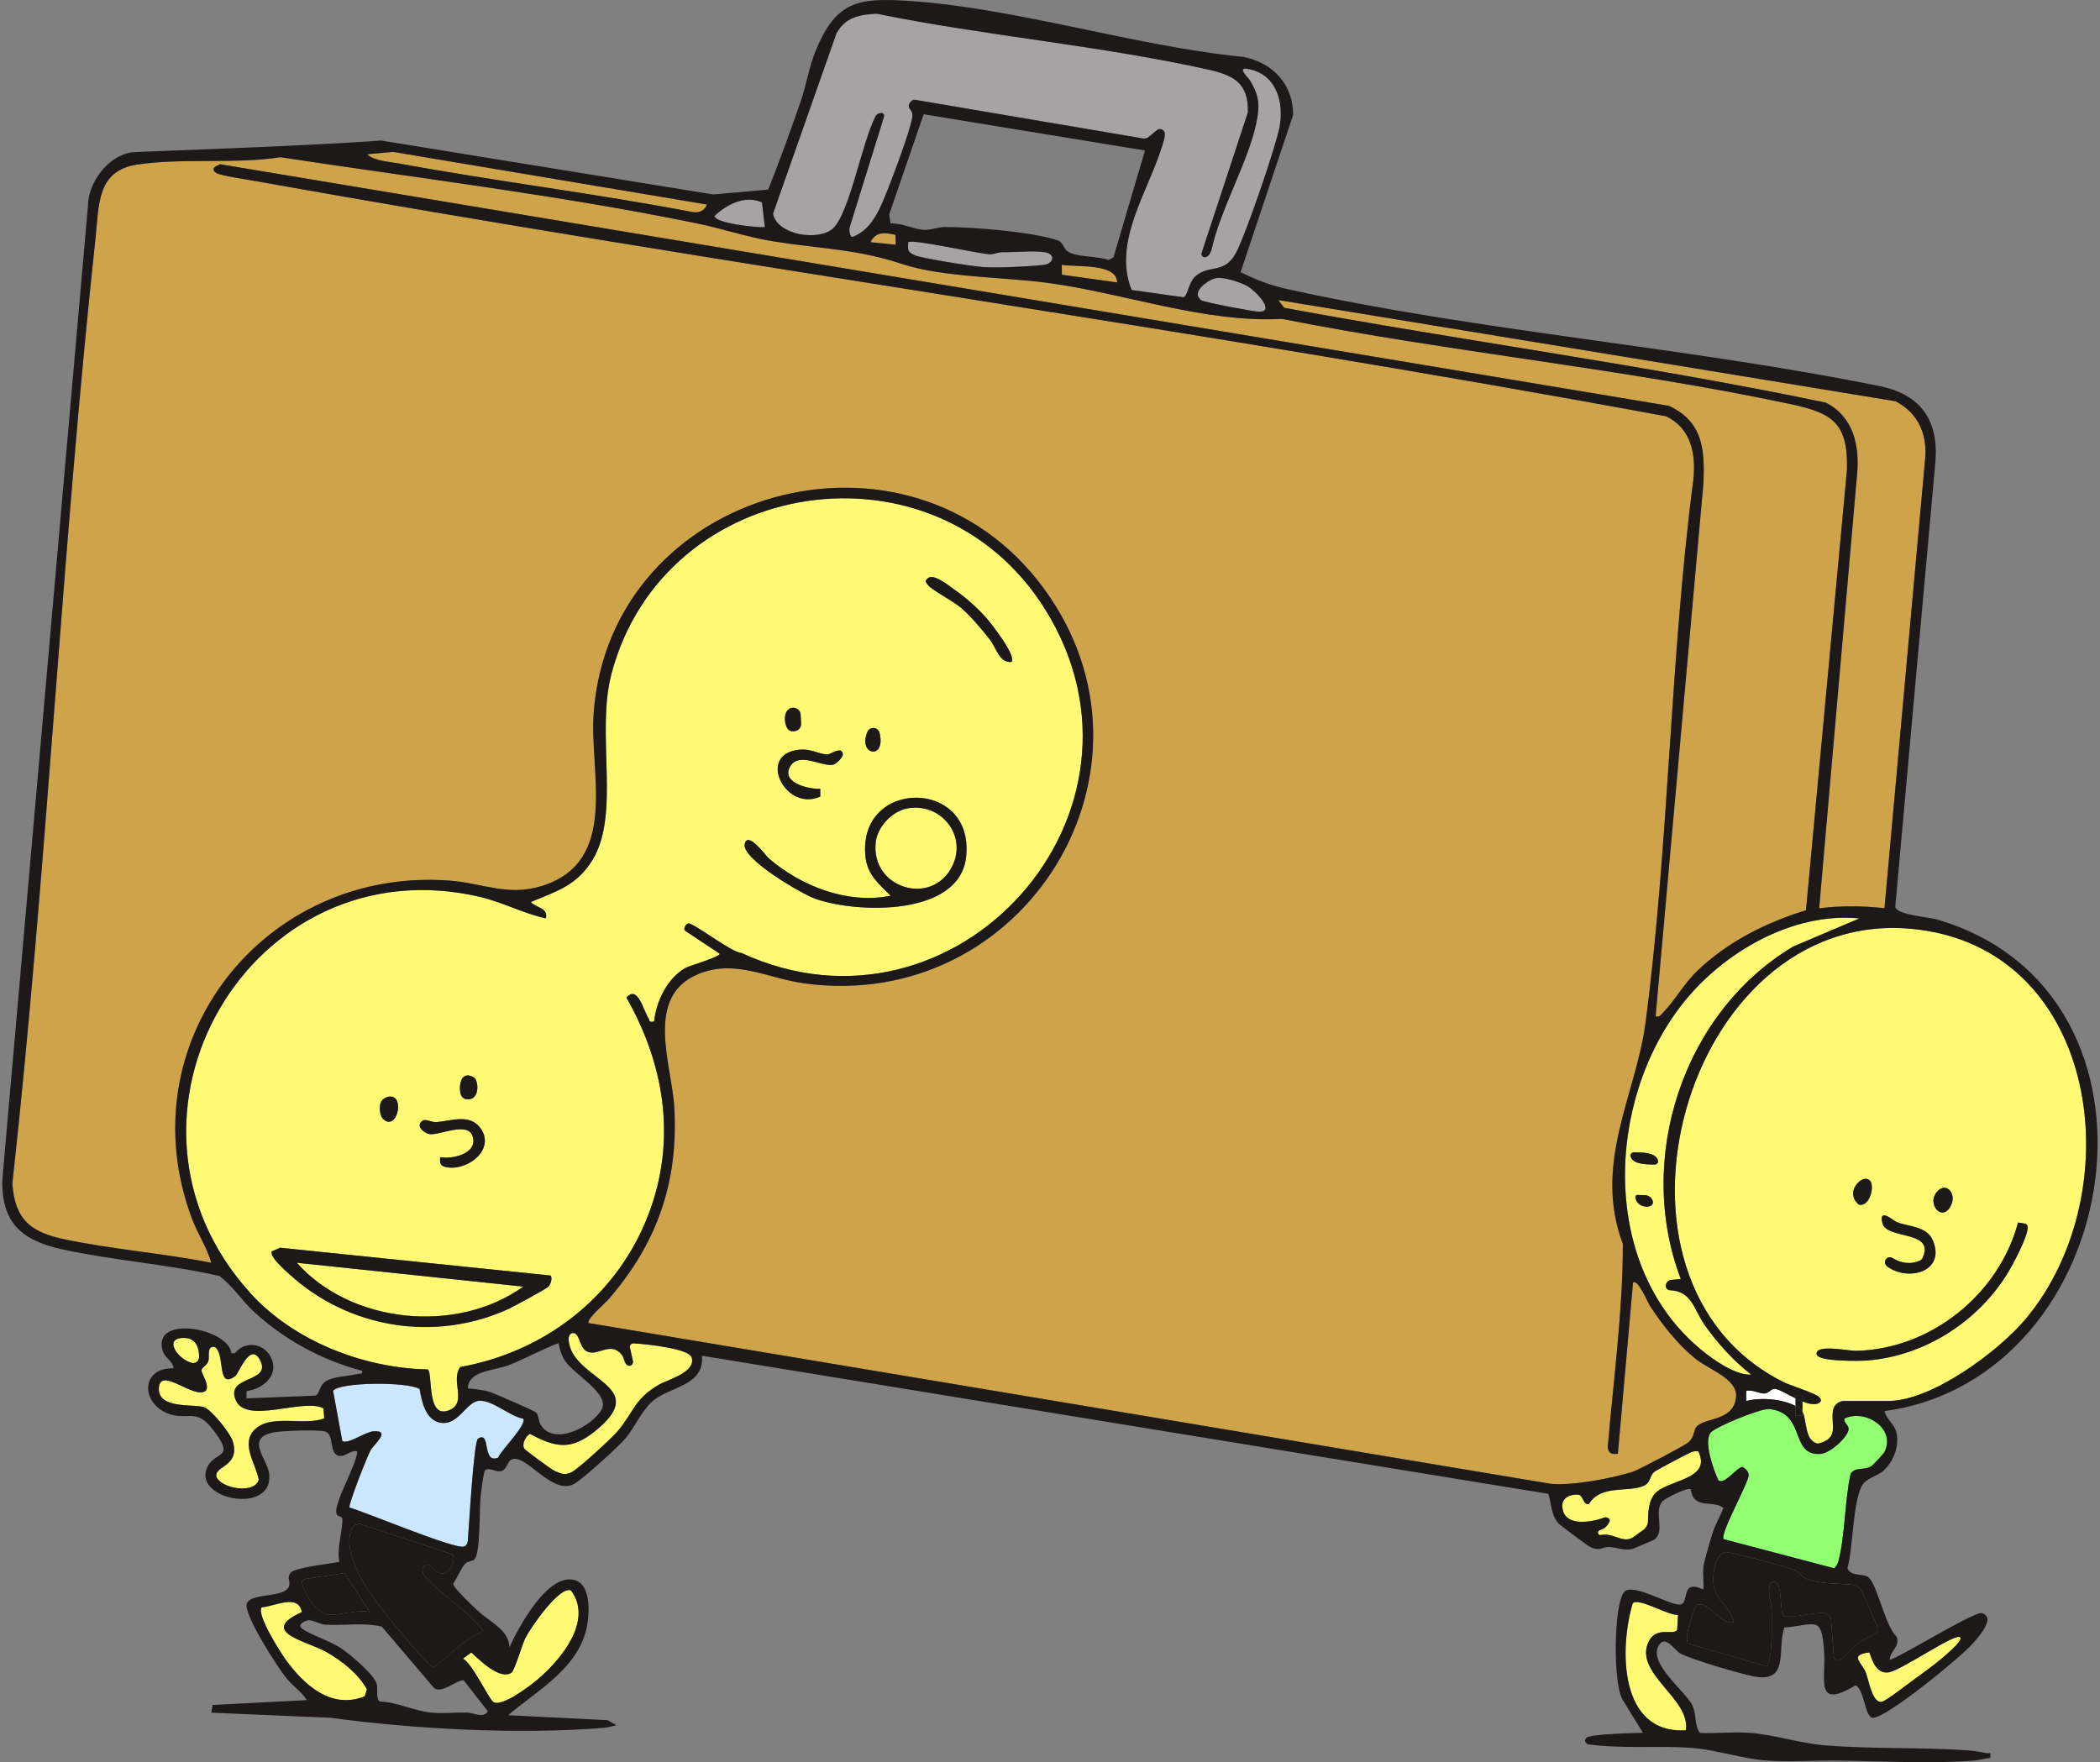 <svg width="448" height="376" viewBox="0 0 448 376" fill="none" xmlns="http://www.w3.org/2000/svg">
<rect x="0" y="0" width="448" height="376" fill="#808080" stroke="none"/>
<g clip-path="url(#clip0_1766_5738)">
<path d="M163.162 48.462L162.555 43.174C159.012 41.554 155.078 43.603 152.436 46.049C152.436 47.631 161.536 48.596 163.162 48.457V48.462Z" fill="#A5A3A3"/>
<path d="M69.583 352.471C65.525 350.171 54.939 348.24 64.387 343.971C63.673 339.943 58.584 342.775 55.846 342.952C54.601 344.421 59.835 352.589 60.951 354.123C64.865 359.519 70.636 364.812 77.813 361.948L78.275 360.457C76.417 357.089 72.906 354.354 69.583 352.471Z" fill="#FFFA74"/>
<path d="M96.054 300.797C99.64 299.118 96.054 294.543 98.201 291.679C115.755 288.51 130.663 277.327 137.652 260.835C144.502 244.66 142.194 227.851 133.642 212.867C136.036 210.072 137.244 215.548 138.345 217.254C138.683 217.779 138.286 218.208 139.542 217.946C140.009 213.628 142.317 208.828 146.145 206.57C147.052 206.034 153.934 204.098 153.505 203.47L146.247 198.649C145.581 198.155 146.397 197.136 146.805 197.029C147.83 196.766 155.995 203.229 158.196 203.336C203.864 224.456 249.934 173.323 222.98 130.031C199.655 92.58 141.748 101.247 130.464 143.702C127.066 156.499 132.472 173.747 126.352 183.573C122.981 188.989 118.805 190.132 113.254 192.465C114.381 193.79 116.958 193.602 116.464 195.946C111.745 194.948 107.311 192.529 102.507 191.392C53.57 179.824 19.455 238.358 53.382 275.868C62.658 286.123 77.539 291.926 91.271 292.183C92.43 292.993 90.847 303.226 96.059 300.786L96.054 300.797ZM198.055 123.279C199.397 122.442 202.447 125.001 203.595 125.794C205.979 127.446 208.502 129.677 210.418 131.85C211.492 133.067 216.951 140.023 215.77 141.246C213.167 141.482 212.555 138.243 211.165 136.467C209.366 134.177 207.246 131.608 205.045 129.71C203.408 128.299 198.866 125.918 198.039 124.91C197.433 124.169 197.164 124.009 198.055 123.279ZM185.037 156.166C185.268 155.614 185.843 155.276 186.439 155.335C187.024 155.394 187.507 155.823 187.641 156.392C189.053 162.243 182.928 161.197 185.037 156.166ZM167.72 151.978C167.848 151.715 168.063 151.484 168.326 151.297C169.335 150.589 170.726 151.286 170.801 152.514L170.908 154.354C170.951 155.056 170.527 155.727 169.851 155.936C169.239 156.129 168.562 156.075 168.128 155.609C167.414 154.836 167.231 152.949 167.72 151.978ZM169.448 160.135C172.701 159.395 174.258 160.859 176.411 160.967C177.259 161.009 179.449 159.138 179.803 160.832C179.948 161.524 178.424 162.967 177.807 163.149C175.536 163.809 170.092 160.007 168.38 163.922C166.957 167.177 172.739 168.4 174.988 168.314V169.955C167.848 173.205 161.815 161.862 169.448 160.13V160.135ZM158.867 180.145C159.415 177.094 163.371 182.58 163.957 183.095C170.796 189.059 180.882 192.996 190.003 191.124C187.475 188.587 185.054 186.678 184.635 182.822C182.826 166.078 207.928 165.922 206.108 182.822C204.733 195.549 182.955 194.921 174.022 191.811C171.08 190.786 158.293 183.331 158.867 180.145ZM98.55 230.211C98.883 229.589 99.635 229.31 100.3 229.546L100.698 229.686C101.1 229.825 101.433 230.131 101.578 230.533C102.26 232.469 101.642 234.85 99.49 234.55C98.931 234.475 98.47 234.073 98.303 233.531C97.992 232.523 98.067 231.123 98.55 230.211ZM90.154 239.114C90.831 238.685 92.103 239.49 93.085 239.425C96.124 239.216 100.193 237.516 102.512 240.729C105.76 245.234 99.796 249.9 95.26 249.052C93.934 248.806 93.762 248.205 93.918 246.907C96.655 247.4 102.018 246.076 100.821 242.434C99.747 239.179 93.569 242.364 91.631 241.978C90.203 241.694 88.63 240.08 90.154 239.109V239.114ZM81.291 235.108C81.646 234.389 82.628 233.912 83.482 233.982C84.051 234.03 84.512 234.432 84.722 234.963C85.565 237.114 83.782 240.884 81.705 238.723C80.986 237.972 80.808 236.068 81.297 235.108H81.291ZM61.697 271.851C60.758 270.988 57.586 268.269 57.95 267.03L59.754 266.231L117.484 272.162C117.86 272.709 117.516 273.959 117.001 274.533C116.587 274.994 109.523 278.818 108.39 279.333C92.704 286.461 74.324 283.425 61.697 271.851Z" fill="#FFFA74"/>
<path d="M98.754 353.903C100.741 354.853 104.289 362.592 105.287 363.182C107.107 364.254 112.996 359.76 114.564 358.446C119.567 354.257 126.621 345.869 121.827 339.38C119.449 338.146 113.061 347.5 112.067 349.516C111.386 350.905 109.781 356.446 109.115 356.891C106.635 358.548 102.362 354.252 100.547 352.595L98.749 353.898L98.754 353.903Z" fill="#FFFA74"/>
<path d="M76.943 325.216C75.392 325.012 74.839 326.342 74.629 327.661C73.615 334.033 80.905 342.7 84.802 347.462C85.881 348.782 91.663 355.807 92.575 355.802C96.076 353.061 98.931 349.935 103.043 348.004C101.648 345.14 90.815 337.749 90.24 335.583C90.154 335.266 90.069 334.939 90.16 334.612C91.523 332.713 92.157 334.907 93.542 335.556C95.888 336.65 97.359 332.649 96.553 331.7L76.949 325.221L76.943 325.216Z" fill="#1D1919"/>
<path d="M63.319 269.438C74.876 282.481 97.487 284.702 111.622 274.528L63.319 269.438Z" fill="#FFFA74"/>
<path d="M226.507 56.513L226.545 58.62L238.317 60.261C238.301 56.121 229.706 57.027 226.507 56.513Z" fill="#CFA34A"/>
<path d="M213.87 53.804C212.941 53.782 212.018 54.281 211.213 54.249C208.727 54.158 194.523 50.902 193.761 51.68C193.648 53.289 193.584 53.745 195.049 54.415C196.595 55.123 207.444 56.807 209.667 56.968C212.678 57.188 219.475 56.872 222.508 56.528C224.966 56.249 225.106 54.201 223.018 53.825C220.677 53.402 216.533 53.868 213.87 53.798V53.804Z" fill="#A5A3A3"/>
<path d="M259.645 59.312C258.142 59.457 255.157 61.505 255.549 63.114C255.699 63.49 255.941 63.817 256.263 64.064C256.8 64.471 267.069 66.413 268.373 66.493C272.362 66.729 267.863 62.079 266.199 61.108C264.696 60.24 261.33 59.151 259.645 59.312Z" fill="#A5A3A3"/>
<path d="M185.714 51.68L191.082 52.222L191.039 50.119C188.892 49.637 186.857 49.315 185.708 51.68H185.714Z" fill="#CFA34A"/>
<path d="M111.606 302.711C108.723 302.191 105.03 298.705 102.228 298.882C99.452 299.054 97.761 304.299 93.896 303.559C90.788 302.964 89.966 299.091 89.505 296.367C86.81 294.769 72.337 294.887 71.044 296.774L73.014 307.474C74.179 308.273 77.974 305.474 79.735 305.388C83.503 305.205 79.681 308.241 79.005 309.523C78.269 310.923 74.35 320.796 74.533 321.66C78.033 322.657 96.875 330.584 98.931 329.994C99.517 329.828 99.769 329.27 99.801 328.691C100.027 326.079 101.036 307.565 101.959 306.975C104.81 305.146 102.705 312.419 106.238 311.03C106.833 309.453 112.47 303.966 111.59 302.711H111.606Z" fill="#CBE7FF"/>
<path d="M147.9 45.271C149.189 45.453 150.364 44.874 150.815 43.646L83.895 32.415L78.344 32.919C79.708 34.33 83.165 34.528 85.21 34.904C106.028 38.722 127.104 41.291 147.9 45.276V45.271Z" fill="#CFA34A"/>
<path d="M203.187 184.726C206.349 178.172 200.67 171.221 193.616 172.487C190.341 173.077 187.217 176.37 186.825 179.652C185.639 189.596 198.914 193.586 203.187 184.726Z" fill="#FFFA74"/>
<path d="M69.61 344.416C71.58 345.006 76.401 343.241 78.881 343.976L73.508 335.647L65.069 336.923C64.661 336.988 64.387 337.374 64.457 337.776C64.897 340.275 67.538 343.794 69.61 344.416Z" fill="#1D1919"/>
<path d="M348.333 342.056C345.402 351.758 345.418 370.063 359.644 369.189C360.76 362.458 348.408 357.014 351.72 350.272C353.395 346.861 356.901 349.082 357.797 347.768L357.974 344.566C355.8 344.716 349.858 340.924 348.333 342.051V342.056Z" fill="#FFFA74"/>
<path d="M356.568 273.085L358.575 272.913C348.843 247.315 358.983 216.036 382.561 201.963L396.679 195.967C382.394 194.557 367.503 203.261 358.892 214.25C342.557 235.092 341.381 270.167 362.859 287.947C365.549 290.172 370.225 293.498 373.601 293.304C369.72 290.274 366.579 286.793 363.724 282.793C361.335 279.446 361.013 275.499 356.246 275.295C355.768 275.273 355.381 274.892 355.371 274.415C355.36 273.723 355.886 273.144 356.573 273.085H356.568ZM348.886 255.44C348.87 255.177 349.101 254.957 349.364 254.968L350.904 255.016C351.597 255.038 352.246 255.435 352.515 256.073C353.374 258.095 349.036 257.977 348.886 255.445V255.44ZM352.987 248.489C351.098 248.452 348.301 248.43 347.861 246.741C347.742 246.285 348.113 245.851 348.58 245.856C350.469 245.893 353.266 245.915 353.707 247.604C353.825 248.06 353.454 248.495 352.987 248.489Z" fill="#FFFA74"/>
<path d="M50.295 298.791C47.939 293.455 57.891 295.101 55.529 290.344C53.393 286.037 50.945 293.052 50.199 293.599C46.301 296.469 47.971 289.781 46.13 287.668C45.716 287.19 44.954 287.287 44.702 287.861C44.347 288.671 44.68 289.679 44.412 290.499C44.154 291.288 43.102 291.728 42.984 292.296C42.834 293.036 44.766 295.364 43.918 296.715C41.561 298.812 34.218 291.438 33.874 296.109C33.536 300.711 41.245 299.536 43.467 300.239C45.131 300.765 49.141 305.876 49.63 307.485C51.331 313.057 45.523 312.698 46.173 315.186C47.44 317.734 54.402 318.785 55.181 315.717C54.595 312.365 51.326 308.193 54.209 305.136C57.602 301.542 64.945 304.347 69.149 302.631L68.971 300.496C64.72 298.239 52.577 303.993 50.279 298.786L50.295 298.791Z" fill="#FFFA74"/>
<path d="M40.874 290.805C41.679 291.03 42.463 290.414 42.469 289.582C42.485 287.566 41.819 285.581 39.441 285.485C34.679 285.302 37.777 289.936 40.869 290.805H40.874Z" fill="#FFFA74"/>
<path d="M135.156 286.638C134.662 286.611 134.281 287.062 134.388 287.539L135.027 290.419C135.178 291.1 134.431 291.69 133.846 291.315C133.148 290.864 133.186 289.711 132.585 288.998C130.185 286.144 127.517 289.496 125.193 288.365C123.555 287.571 123.663 284.117 122.106 284.455C120.581 284.788 121.623 287.796 122.144 288.697C125.794 295.064 137.819 296.624 126.943 305.377C121.832 309.491 118.611 308.922 113.028 305.946C112.121 306.525 111.235 308.118 111.874 309.115C112.126 309.512 117.688 313.604 118.391 313.894C119.733 314.446 120.34 314.795 121.805 314.205C123.153 313.658 130.529 306.841 131.769 305.377C135.226 301.285 135.349 298.437 140.61 295.439C142.564 294.323 148.561 292.784 147.546 289.636C146.961 287.818 138.56 286.847 135.156 286.643V286.638Z" fill="#FFFA74"/>
<path d="M177.683 48.757C181.221 45.566 183.916 30.206 186.788 24.81C186.949 24.51 187.217 24.29 187.544 24.193L187.834 24.113C188.307 23.979 188.742 24.419 188.597 24.891L181.307 48.371C181.103 49.031 181.183 49.744 181.537 50.339C181.634 50.5 181.833 50.57 182.004 50.505C186.122 48.88 187.813 44.359 189.337 40.557C190.54 37.553 194.325 27.513 194.641 24.875C194.743 24 194.341 23.561 194.04 23.137C193.804 22.804 193.815 22.359 194.051 22.027L194.325 21.651C194.529 21.367 194.877 21.227 195.226 21.287L243.852 29.535C244.292 29.61 244.743 29.487 245.086 29.203L246.793 27.781C247.448 27.234 248.463 27.669 248.506 28.521C248.554 29.465 248.114 30.554 247.84 31.423C244.85 41.05 237.345 51.691 241.414 61.865L252.484 63.425C253.391 63.098 253.584 60.213 255.012 58.963C258.088 56.276 261.261 58.657 263.773 53.772C265.824 49.781 272.174 31.412 272.98 27.036C273.978 21.587 272.174 15.596 265.979 14.668C263.88 14.352 266.409 16.69 266.693 17.178C268.32 19.956 268.792 21.705 268.261 25.009C266.897 33.499 260.332 44.515 258.464 53.294C258.19 54.12 257.841 54.667 257.229 54.866C256.687 55.043 256.177 54.501 256.354 53.959L266.21 24C266.409 17.672 263.113 16.041 257.75 14.845C234.752 9.713 210.155 7.637 186.975 2.912C183.245 3.143 180.351 3.674 178.445 7.138L164.917 45.603C165.873 50.21 174.661 51.487 177.688 48.752L177.683 48.757Z" fill="#A5A3A3"/>
<path d="M407.619 198.166C359.273 193.827 337.151 273.321 380.553 294.929C381.874 295.589 387.789 297.445 388.09 298.126C388.176 298.324 389.035 298.85 387.822 299.467C386.898 299.762 385.728 299.499 384.525 299.027V301.194C385.524 303.082 384.896 307.41 387.811 308.032C392.54 306.9 390.49 303.967 391.048 300.893C391.257 299.746 392.266 298.92 393.431 298.92H402.853C412.091 298.92 426.317 288.36 432.093 281.473C454.924 254.249 448.01 201.781 407.619 198.155V198.166ZM413.465 254.024C415.296 252.281 417.363 254.684 416.268 257.081C414.416 261.136 410.674 256.684 413.465 254.024ZM404.581 260.734C407.083 261.779 411.06 261.527 412.376 264.74C415.108 271.412 406.948 273.525 402.547 270.178C402.38 270.055 402.262 269.878 402.198 269.679L402.176 269.62C402.079 269.331 402.117 269.014 402.278 268.752C402.573 268.274 403.196 268.108 403.679 268.398C405.504 269.508 407.625 269.905 409.659 268.923C409.863 268.827 410.024 268.655 410.121 268.451C412.939 262.391 402.53 264.579 401.596 261.018C400.668 257.489 404.017 260.492 404.581 260.728V260.734ZM395.702 253.257C396.427 252.002 397.694 251.048 398.778 251.788C400.034 252.64 399.084 257.065 396.958 257.097C396.695 257.097 396.448 256.969 396.266 256.781L396.164 256.679C395.273 255.767 395.063 254.367 395.702 253.263V253.257ZM432.571 262.08C432.415 264.257 429.329 270.033 428.04 272.066C421.647 282.176 410.529 289.255 398.494 290.28C396.947 290.414 387.891 290.591 387.558 288.998C387.075 286.692 394.371 288.258 395.901 288.225C411.871 287.914 426.44 276.153 430.51 260.852L432.12 261.109C432.549 261.415 432.603 261.581 432.571 262.08Z" fill="#FFFA74"/>
<path d="M382.856 335.003C381.45 334.37 368.824 330.997 368.088 331.19C365.732 331.807 365.27 336.291 365.587 338.318C366.08 341.493 369.393 343.129 369.844 346.127C367.079 346.899 364.556 341.573 362.119 342.41C361.432 342.646 359.102 349.64 360.165 350.696L376.854 355.566C378.245 354.536 377.993 345.269 377.923 343.161C377.891 342.169 376.366 337.009 378.696 337.556C380.301 337.932 379.624 344.158 380.548 344.839C381.938 345.263 386.625 344.148 389.078 344.132C389.888 344.132 390.559 344.743 390.624 345.553L391.231 353.528C391.284 354.214 392.079 354.563 392.616 354.134C393.984 353.045 395.96 350.916 396.513 350.519C397.78 349.613 399.073 349.194 400.271 348.438C400.668 348.186 400.807 347.677 400.619 347.253L397.297 339.723C396.905 338.838 396.067 338.232 395.106 338.135C392.036 337.835 388.369 337.996 385.696 337.004C384.3 336.484 383.973 335.507 382.861 335.009L382.856 335.003Z" fill="#1D1919"/>
<path d="M360.691 309.893C360.138 310.091 353.32 313.727 352.987 314.006C351.801 314.993 352.246 316.355 350.652 317.037C347.179 318.517 341.628 316.683 338.949 320.909C337.806 321.166 337.65 319.091 336.867 318.951C335.353 318.688 333.302 319.429 333.302 321.177C333.291 325.752 338.971 325.001 342.186 323.816C342.578 323.671 343.04 323.773 343.292 324.105C343.566 324.475 343.384 324.77 342.927 325.398C342.423 326.1 341.752 326.32 341.22 326.54C340.64 326.776 340.903 327.64 341.521 327.522C343.571 327.141 344.924 328.235 346.551 328.433C348.252 328.637 349.036 327.404 350.292 326.664C351.049 326.218 351.554 325.451 351.575 324.572C351.624 322.555 351.704 320.346 352.971 318.801C355.553 315.669 365.356 315.841 362.312 309.668C361.748 309.533 361.227 309.7 360.701 309.887L360.691 309.893Z" fill="#FFFA74"/>
<path d="M398.805 352.584C394.365 353.083 397.184 354.735 398.027 356.853C398.681 358.5 399.46 363.67 401.537 363.08C402.536 362.796 406.659 359.567 407.899 358.671C410.427 356.848 413.814 354.418 416.015 352.3C416.45 351.882 418.748 349.87 418.152 349.345C417.057 348.379 405.435 356.58 402.804 356.848C400.308 357.1 399.497 354.563 398.805 352.584Z" fill="#FFFA74"/>
<path d="M360.165 307.763C361.56 306.567 361.233 305.168 361.92 304.422C363.842 302.341 369.849 303.317 370.348 298.056C370.713 294.189 364.513 292.248 361.533 289.791C357.797 286.713 354.528 282.546 351.898 278.502C351.608 278.057 349.283 272.602 348.371 273.718L345.144 310.188C343.888 310.338 343.19 310.15 342.976 308.831C344.199 294.382 346.186 279.928 346.207 265.415C339.749 248.296 349.026 233.558 351.044 218.203C356.036 180.204 356.262 140.49 361.244 102.357C361.813 96.86 360.793 91.438 355.467 88.831C255.592 70.344 154.653 56.566 54.611 38.653C53.049 38.374 46.913 37.462 46.146 36.92C45.609 36.545 45.276 36.1 45.861 35.585L46.956 35.032L356.085 86.6C363.262 90.032 363.675 95.755 363.412 102.92L353.191 216.862C354.093 217.071 354.276 216.567 354.786 216.047C357.26 213.532 359.257 209.868 362.033 207.198C368.507 200.965 376.736 196.83 385.272 194.213L394.011 100.239C394.258 90.156 390.919 88.123 381.739 86.171C346.331 78.652 309.043 75.096 273.447 68.032C256.961 68.933 239.858 62.541 223.458 60.347C214.326 59.124 200.97 59.151 192.553 56.362C182.745 53.112 175.267 53.128 165.18 51.53C159.361 50.607 153.939 48.741 148.657 47.657C119.374 41.661 89.338 38.036 59.819 33.547C49.941 35.054 39.038 33.649 29.279 35.108C20.566 36.406 21.119 43.887 20.368 50.876C13.131 117.932 10.028 185.514 2.636 252.565C3.189 260.347 6.657 262.959 13.819 264.45C23.964 266.563 34.846 267.448 45.061 269.432C44.149 266.145 42.163 263.286 40.906 259.913C26.949 222.392 56.297 185.01 95.818 187.89C102.877 188.405 108.326 191.344 115.691 189.016C132.177 183.803 125.73 164.919 126.642 152.224C130.105 104.191 193.814 86.294 222.652 125.526C250.884 163.932 218.669 216.272 171.558 209.826C163.785 208.764 156.897 204.591 149.011 207.825C137.298 212.625 143.369 227.218 143.863 236.427C144.717 252.356 140.17 265.255 129.868 277.198C129.122 278.062 125.026 281.532 125.59 282.304L330.929 316.624C335.782 316.978 343.507 315.492 348.22 314.071C349.412 313.711 359.322 308.493 360.165 307.769V307.763Z" fill="#CFA34A"/>
<path d="M389.529 85.913C395.418 88.954 396.77 95.111 396.164 101.317L388.085 193.811C392.771 193.221 397.323 193.275 402.015 193.779L410.626 98.608C411.308 93.084 409.429 88.166 404.324 85.608L272.674 64.021L273.967 65.673C312.388 72.773 351.35 77.928 389.523 85.913H389.529Z" fill="#CFA34A"/>
<path d="M378.604 296.345C377.89 296.297 377.327 297.23 376.527 297.321C375.416 297.445 373.837 296.415 372.522 296.79V298.93C375.502 298.131 380.102 298.437 383.049 299.987V298.378C381.219 297.477 379.496 296.404 378.604 296.345Z" fill="white"/>
<path d="M393.463 302.69C393.335 303.843 394.72 304.1 394.296 305.334C393.689 307.109 390.371 310.086 388.353 310.225C381.734 310.676 385.395 301.494 377.466 300.657C375.598 300.459 366.043 304.454 365.001 305.629C363.326 307.517 365.57 313.631 366.596 315.867C367.959 316.838 370.348 313.191 371.728 312.993C372.377 313.336 373.027 313.969 373.048 314.741C373.096 316.377 366.869 327.227 367.712 328.407L391.316 334.633C391.826 334.145 392.095 333.534 392.261 332.858C393.646 327.323 393.528 320.19 394.795 314.478C395.799 312.912 397.565 313.786 399.127 312.907C399.497 312.698 401.747 310.295 401.977 309.855C404.576 304.862 397.973 300.545 393.458 302.69H393.463Z" fill="#92FF72"/>
<path d="M413.337 196.214C411.474 195.667 404.635 195.248 404.323 193.484L412.784 99.681C413.831 90.628 410.594 84.573 401.543 82.497C360.084 74.045 315.861 70.784 274.73 61.704C270.897 60.857 268.18 59.789 264.664 58.078L275.868 24.526C275.862 17.983 271.535 13.392 265.287 12.148C242.128 9.852 216.962 1.732 194.024 0.204C183.024 -0.531 178.386 0.241 174.027 10.785C172.583 14.277 172.02 18.149 170.844 21.549C168.654 27.878 166.361 34.233 163.887 40.45L152.173 41.495L81.286 29.98C64.725 31.235 29.327 32.356 28.275 32.485C23.159 33.096 18.784 38.873 18.768 43.914L0.516 251.466C0.199 260.916 4.612 264.686 13.292 266.579C24.222 268.961 35.844 269.765 46.801 272.254C49.7 274.404 51.509 277.435 54.182 279.896C60.678 285.882 68.719 290.253 77.271 292.5C77.432 293.272 76.664 293.063 76.111 293.197C74.141 293.685 71.248 293.669 69.551 294.699C68.064 295.6 68.231 297.455 67.275 297.788L52.593 298.373L52.609 296.823C56.367 296.297 59.829 293.17 57.628 289.325C56.018 286.509 52.153 286.118 50.151 288.729H49.372C48.68 283.361 32.537 280.465 34.669 288.091C35.168 289.877 36.843 290.258 37.014 291.958C30.004 291.813 30.052 299.29 35.726 301.564C39.983 303.269 41.685 300.266 45.298 304.873C50.269 311.201 46.237 309.684 44.492 312.574C40.08 319.885 58.767 323.633 57.387 314.258C56.941 311.223 52.223 306.782 58.455 305.613C60.221 305.28 68.021 304.996 69.401 305.457C71.264 306.085 70.254 309.641 71.908 310.493C73.384 311.255 74.587 309.346 76.197 309.662C76.256 312.435 70.684 321.408 71.897 323.22C72.123 323.564 72.933 323.569 73.003 323.966C73.304 325.757 71.704 330.809 72.418 333.234C70.882 333.641 65.085 334.124 62.519 335.223C61.773 335.54 61.424 336.376 61.644 337.154C62.873 341.472 53.5 339.45 52.636 342.206C51.927 344.464 59.314 355.925 61.188 358.189C62.514 359.787 64.339 360.988 65.466 362.758L45.383 363.788L45.061 365.44L70.56 366.523C88.302 368.963 110.613 370.122 128.569 368.69C129.605 368.609 130.507 368.373 131.495 368.121L129.638 367.033L108.412 365.976C114.268 360.978 122.224 356.633 124.769 348.803C125.789 345.66 126.615 337.605 122.047 337.031C116.48 336.328 110.677 347.124 108.675 351.501C108.659 347.838 104.461 346.036 101.959 343.724C101.009 342.845 96.596 338.693 96.671 337.91C97.423 336.907 98.497 334.36 99.254 333.641C99.855 333.073 100.708 333.164 101.181 332.762C102.507 331.641 102.26 322.03 102.507 319.584C102.614 318.544 103.135 313.937 103.548 313.636C104.681 313.073 105.781 314.205 106.952 313.883C108.09 313.572 108.277 311.936 108.943 311.518C111.901 309.657 117.393 318.866 122.219 316.768C123.904 316.034 131.903 308.708 133.374 306.981C135.301 304.712 136.863 301.151 138.984 299.177C142.602 295.804 150.348 295.873 149.742 289.277L330.307 318.742C331.058 321.027 330.806 323.231 332.583 325.157C332.857 325.452 338.676 329.774 339.035 329.967C341.333 331.174 341.768 330.016 343.325 330.091C344.951 330.166 346.229 330.842 348.065 330.557C348.419 330.504 352.756 328.637 352.966 328.476C355.328 326.626 352.746 322.797 354.566 320.421C355.102 319.718 360.057 317.305 360.669 317.739C361.276 322.212 365.216 319.96 367.664 321.724C366.993 323.531 365.796 325.553 365.259 327.355C364.808 328.863 363.793 332.295 363.509 333.652C363.139 335.406 363.514 337.374 363.385 339.16C358.296 336.752 360.583 342.33 358.323 342.373C355.924 342.415 348.22 337.637 346.47 339.696C344.28 342.271 344.055 358.907 346.105 362.592L350.496 369.73C348.677 369.768 338.998 370.004 338.413 370.803C337.919 371.473 338.128 371.677 338.67 372.165C346.009 373.227 353.642 372.401 360.959 372.959C366.209 373.356 371.695 375.303 377.048 375.657C381.852 375.973 387.22 375.603 392.122 375.657C401.387 375.769 411.769 376.386 421.11 375.657C422.302 375.566 423.402 375.201 424.578 375.094C424.696 373.683 424.637 374.209 423.762 374.048C422.71 373.855 421.035 373.57 420.009 373.495C410.03 372.771 399.395 373.227 389.421 372.412C383.828 371.956 378.578 370.138 373.306 369.741C369.838 369.484 366.156 369.902 362.666 369.757C361.351 367.928 362.043 366.003 360.997 363.804C359.606 360.886 351.334 354.767 353.964 350.938C355.392 348.857 357.234 352.166 358.538 352.852C360.841 354.07 371.293 357.154 374.09 357.69C381.809 359.17 379.066 352.139 380.639 347.285C387.462 346.679 388.568 344.582 389.142 352.311C389.588 358.291 386.995 364.925 395.869 359.599C397.828 360.65 397.769 366.502 399.589 366.523C402.471 366.561 418.415 353.512 420.836 350.707C422.065 349.286 423.504 347.741 423.96 345.918C424.234 344.818 423.112 343.885 422.055 344.287C417.234 346.121 405.494 353.501 403.116 354.182C403.175 352.289 405.429 351.302 404.613 349.227C402.165 346.915 400.528 338.334 398.687 336.618C397.602 335.604 394.72 336.521 394.113 334.548C395.359 330.675 395.23 318.871 397.71 316.334C398.735 315.283 400.732 314.811 401.854 313.77C403.964 311.818 405.188 308.632 404.597 305.768C404.2 303.832 402.402 302.883 402.042 301.092C453.512 294.098 466.6 211.896 413.326 196.224L413.337 196.214ZM39.446 285.485C41.824 285.576 42.485 287.566 42.474 289.582C42.469 290.419 41.679 291.03 40.88 290.805C37.782 289.942 34.685 285.302 39.452 285.485H39.446ZM54.23 305.136C51.348 308.193 54.611 312.365 55.202 315.717C54.424 318.79 47.461 317.734 46.194 315.186C45.545 312.698 51.353 313.052 49.651 307.485C49.157 305.876 45.153 300.765 43.489 300.239C41.266 299.536 33.557 300.716 33.896 296.109C34.234 291.443 41.578 298.812 43.94 296.715C44.782 295.369 42.85 293.036 43.005 292.296C43.123 291.728 44.176 291.288 44.433 290.499C44.702 289.679 44.369 288.671 44.723 287.861C44.976 287.281 45.738 287.19 46.151 287.668C47.992 289.781 46.323 296.469 50.22 293.599C50.967 293.052 53.409 286.032 55.551 290.344C57.913 295.101 47.96 293.454 50.317 298.791C52.614 303.993 64.757 298.244 69.009 300.502L69.186 302.636C64.983 304.347 57.639 301.548 54.246 305.141L54.23 305.136ZM357.797 347.768C356.901 349.082 353.395 346.862 351.72 350.273C348.414 357.014 360.76 362.458 359.644 369.189C345.418 370.063 345.397 351.758 348.333 342.056C349.858 340.93 355.8 344.722 357.974 344.571L357.797 347.773V347.768ZM404.329 85.608C409.434 88.166 411.318 93.079 410.631 98.608L402.021 193.779C397.329 193.275 392.776 193.221 388.09 193.811L396.169 101.317C396.776 95.112 395.423 88.954 389.534 85.914C351.355 77.933 312.393 72.779 273.978 65.673L272.684 64.021L404.334 85.608H404.329ZM356.235 275.295C361.002 275.498 361.324 279.44 363.713 282.792C366.569 286.788 369.715 290.269 373.59 293.304C370.219 293.492 365.538 290.172 362.849 287.946C341.37 270.167 342.546 235.092 358.882 214.25C367.492 203.261 382.389 194.551 396.668 195.967L382.55 201.963C358.973 216.042 348.832 247.315 358.565 272.913L356.557 273.085C355.87 273.144 355.344 273.729 355.355 274.415C355.36 274.892 355.747 275.273 356.23 275.295H356.235ZM266.199 61.109C267.869 62.074 272.362 66.729 268.374 66.493C267.069 66.418 256.8 64.471 256.263 64.064C255.941 63.817 255.699 63.495 255.549 63.114C255.152 61.505 258.142 59.457 259.645 59.312C261.33 59.151 264.696 60.234 266.199 61.109ZM178.44 7.144C180.346 3.679 183.239 3.154 186.97 2.918C210.145 7.643 234.747 9.718 257.745 14.851C263.107 16.047 266.403 17.677 266.205 24.006L256.349 53.965C256.172 54.507 256.682 55.048 257.224 54.871C257.836 54.667 258.185 54.126 258.458 53.3C260.327 44.52 266.892 33.504 268.255 25.014C268.787 21.71 268.315 19.967 266.688 17.184C266.403 16.696 263.875 14.357 265.974 14.674C272.174 15.602 273.978 21.592 272.974 27.041C272.169 31.423 265.818 49.792 263.768 53.777C261.255 58.663 258.077 56.282 255.007 58.969C253.579 60.218 253.391 63.104 252.478 63.431L241.409 61.87C237.34 51.696 244.845 41.056 247.835 31.428C248.103 30.554 248.543 29.471 248.5 28.527C248.458 27.674 247.448 27.24 246.788 27.787L245.081 29.208C244.737 29.492 244.286 29.616 243.846 29.541L195.221 21.292C194.877 21.233 194.528 21.378 194.319 21.657L194.045 22.032C193.809 22.359 193.798 22.81 194.035 23.142C194.33 23.566 194.738 24 194.636 24.88C194.319 27.519 190.535 37.559 189.332 40.562C187.807 44.359 186.111 48.886 181.999 50.511C181.827 50.581 181.629 50.511 181.532 50.345C181.178 49.749 181.097 49.036 181.301 48.376L188.591 24.896C188.736 24.43 188.301 23.984 187.829 24.118L187.539 24.199C187.212 24.29 186.943 24.515 186.782 24.816C183.916 30.211 181.221 45.571 177.678 48.763C174.65 51.492 165.862 50.221 164.907 45.614L178.435 7.149L178.44 7.144ZM237.533 54.919L236.449 55.456C234.162 54.587 229.331 54.93 227.607 53.536C226.85 52.924 226.786 51.669 225.589 51.262C220.264 49.465 207.321 48.408 201.529 48.441C200.101 48.451 198.785 49.079 197.261 49.047C194.99 48.998 192.489 47.54 189.987 47.684L189.692 45.759L197.046 24.381L244.26 32.11L237.539 54.914L237.533 54.919ZM238.317 60.261L226.544 58.62L226.507 56.512C229.706 57.027 238.301 56.121 238.317 60.261ZM222.508 56.539C219.475 56.882 212.678 57.199 209.667 56.979C207.444 56.818 196.595 55.134 195.049 54.426C193.584 53.756 193.648 53.3 193.761 51.691C194.518 50.908 208.727 54.169 211.213 54.26C212.018 54.287 212.941 53.788 213.87 53.815C216.533 53.879 220.672 53.418 223.018 53.841C225.106 54.217 224.966 56.266 222.508 56.544V56.539ZM191.082 52.216L185.714 51.675C186.863 49.309 188.897 49.631 191.045 50.114L191.087 52.216H191.082ZM162.555 43.179L163.162 48.468C161.535 48.607 152.442 47.642 152.436 46.059C155.072 43.614 159.007 41.565 162.555 43.185V43.179ZM83.895 32.415L150.815 43.646C150.364 44.874 149.189 45.453 147.9 45.271C127.104 41.291 106.028 38.722 85.21 34.898C83.165 34.523 79.708 34.325 78.344 32.914L83.895 32.41V32.415ZM53.377 275.874C19.45 238.363 53.565 179.834 102.501 191.398C107.306 192.535 111.745 194.953 116.459 195.951C116.952 193.602 114.381 193.795 113.248 192.47C118.799 190.137 122.976 188.989 126.347 183.578C132.461 173.753 127.055 156.499 130.459 143.708C141.743 101.252 199.655 92.585 222.975 130.037C249.928 173.324 203.864 224.462 158.191 203.342C155.99 203.234 147.825 196.772 146.8 197.034C146.392 197.142 145.576 198.161 146.241 198.654L153.499 203.476C153.929 204.103 147.052 206.039 146.139 206.576C142.312 208.833 140.004 213.634 139.537 217.951C138.28 218.219 138.678 217.785 138.339 217.259C137.239 215.554 136.036 210.078 133.637 212.872C142.188 227.857 144.497 244.665 137.647 260.841C130.663 277.338 115.755 288.515 98.196 291.685C96.054 294.543 99.635 299.123 96.049 300.802C90.836 303.242 92.42 293.009 91.26 292.2C77.528 291.942 62.648 286.139 53.371 275.885L53.377 275.874ZM120.512 290.322C122.444 293.283 130.298 297.455 128.301 300.834C126.18 304.417 118.257 308.606 115.358 304.052C114.811 303.189 114.972 301.923 114.311 301.344C113.914 300.995 105.647 297.391 104.649 297.053C103.194 296.571 101.358 296.383 99.817 296.243C99.844 292.43 105.443 292.484 108.541 291.282C112.169 289.877 115.508 287.957 119.137 286.59C119.4 287.882 119.782 289.201 120.512 290.317V290.322ZM65.069 336.918L73.508 335.642L78.881 343.971C76.401 343.236 71.58 345.001 69.61 344.411C67.538 343.794 64.897 340.27 64.457 337.771C64.387 337.363 64.661 336.977 65.069 336.918ZM77.813 361.948C70.636 364.818 64.865 359.519 60.951 354.123C59.84 352.59 54.606 344.416 55.846 342.952C58.584 342.78 63.673 339.948 64.387 343.971C54.939 348.235 65.52 350.171 69.583 352.471C72.912 354.354 76.417 357.089 78.275 360.457L77.813 361.948ZM99.576 365.408C97.138 365.37 94.417 365.654 92.044 365.429C88.377 365.075 84.765 363.177 81.002 363.053C80.164 362.479 80.631 360.42 80.384 359.379C79.906 357.357 74.796 353.094 72.933 351.806C70.571 350.176 65.874 348.658 64.392 347.468C63.34 346.62 65.085 345.789 65.815 345.725C66.787 345.639 68.156 346.588 69.487 346.668C73.448 346.899 77.523 346.17 81.442 347.06L92.543 360.119C94.165 361.6 97.557 358.301 98.937 358.548L104.101 365.172C102.952 366.748 101.197 365.44 99.576 365.413V365.408ZM109.12 356.896C109.786 356.451 111.391 350.911 112.073 349.522C113.066 347.505 119.454 338.152 121.832 339.385C126.621 345.875 119.572 354.257 114.569 358.452C113.001 359.765 107.113 364.255 105.293 363.187C104.294 362.597 100.746 354.863 98.76 353.909L100.558 352.606C102.372 354.263 106.646 358.559 109.126 356.902L109.12 356.896ZM93.536 335.545C92.151 334.896 91.518 332.703 90.154 334.601C90.069 334.928 90.154 335.256 90.235 335.572C90.804 337.739 101.642 345.129 103.038 347.993C98.926 349.924 96.07 353.051 92.57 355.791C91.657 355.791 85.876 348.771 84.797 347.452C80.9 342.694 73.615 334.027 74.624 327.65C74.834 326.331 75.386 325.006 76.938 325.205L96.543 331.684C97.348 332.633 95.877 336.639 93.531 335.54L93.536 335.545ZM106.254 311.03C102.721 312.419 104.826 305.152 101.975 306.975C101.057 307.565 100.048 326.079 99.817 328.691C99.785 329.265 99.533 329.823 98.948 329.994C96.886 330.584 78.044 322.652 74.549 321.66C74.367 320.796 78.285 310.923 79.021 309.523C79.697 308.236 83.519 305.205 79.751 305.388C77.99 305.474 74.189 308.273 73.03 307.474L71.06 296.774C72.353 294.886 86.826 294.769 89.521 296.367C89.977 299.091 90.799 302.964 93.912 303.559C97.777 304.299 99.468 299.059 102.244 298.882C105.046 298.705 108.734 302.191 111.622 302.711C112.502 303.972 106.866 309.453 106.27 311.03H106.254ZM140.61 295.434C135.349 298.432 135.226 301.279 131.769 305.372C130.529 306.841 123.153 313.652 121.805 314.199C120.334 314.795 119.728 314.441 118.391 313.888C117.688 313.599 112.132 309.507 111.874 309.11C111.235 308.112 112.121 306.519 113.028 305.94C118.611 308.917 121.832 309.485 126.943 305.372C137.819 296.613 125.794 295.053 122.144 288.692C121.623 287.786 120.581 284.782 122.106 284.45C123.657 284.112 123.555 287.566 125.193 288.359C127.517 289.491 130.185 286.134 132.585 288.992C133.186 289.711 133.148 290.859 133.846 291.309C134.431 291.685 135.178 291.095 135.027 290.414L134.388 287.534C134.281 287.051 134.662 286.6 135.156 286.632C138.56 286.836 146.961 287.807 147.546 289.625C148.561 292.773 142.57 294.318 140.61 295.428V295.434ZM330.929 316.618L125.59 282.299C125.026 281.527 129.122 278.057 129.868 277.193C140.17 265.249 144.712 252.351 143.863 236.422C143.369 227.213 137.298 212.62 149.011 207.82C156.897 204.591 163.785 208.758 171.558 209.82C218.669 216.262 250.884 163.927 222.653 125.521C193.814 86.289 130.105 104.186 126.642 152.219C125.724 164.909 132.171 183.793 115.691 189.011C108.331 191.339 102.877 188.4 95.818 187.885C56.297 185.005 26.949 222.381 40.906 259.907C42.163 263.281 44.154 266.14 45.061 269.427C34.846 267.443 23.964 266.558 13.819 264.445C6.663 262.954 3.195 260.342 2.636 252.56C10.023 185.514 13.131 117.927 20.373 50.881C21.13 43.893 20.572 36.411 29.284 35.113C39.049 33.66 49.952 35.065 59.824 33.552C89.344 38.041 119.379 41.662 148.663 47.663C153.945 48.746 159.367 50.613 165.186 51.535C175.273 53.133 182.751 53.112 192.558 56.367C200.976 59.156 214.332 59.13 223.463 60.352C239.863 62.551 256.966 68.944 273.452 68.038C309.048 75.096 346.336 78.657 381.745 86.176C390.919 88.123 394.263 90.161 394.017 100.244L385.277 194.219C376.742 196.836 368.512 200.971 362.038 207.203C359.263 209.874 357.266 213.537 354.791 216.052C354.281 216.573 354.099 217.071 353.197 216.868L363.418 102.926C363.675 95.76 363.262 90.038 356.09 86.605L46.962 35.038L45.867 35.59C45.282 36.105 45.609 36.55 46.151 36.926C46.924 37.462 53.06 38.374 54.617 38.658C154.659 56.571 255.597 70.35 355.473 88.837C360.798 91.443 361.818 96.865 361.249 102.363C356.267 140.495 356.042 180.21 351.049 218.208C349.031 233.563 339.755 248.301 346.213 265.421C346.191 279.934 344.205 294.388 342.981 308.836C343.196 310.156 343.894 310.349 345.15 310.193L348.376 273.723C349.294 272.608 351.613 278.057 351.903 278.507C354.533 282.551 357.803 286.718 361.539 289.797C364.518 292.253 370.718 294.195 370.353 298.062C369.86 303.318 363.853 302.341 361.925 304.428C361.238 305.173 361.56 306.573 360.17 307.769C359.327 308.493 349.417 313.711 348.226 314.071C343.512 315.492 335.788 316.978 330.935 316.624L330.929 316.618ZM352.96 318.806C351.694 320.351 351.613 322.555 351.565 324.577C351.543 325.457 351.039 326.224 350.282 326.669C349.026 327.404 348.242 328.643 346.54 328.439C344.913 328.24 343.561 327.146 341.51 327.527C340.893 327.64 340.63 326.782 341.209 326.546C341.746 326.326 342.412 326.106 342.917 325.403C343.367 324.776 343.555 324.481 343.282 324.111C343.029 323.773 342.573 323.676 342.176 323.821C338.96 325.006 333.281 325.757 333.291 321.182C333.291 319.434 335.342 318.694 336.856 318.957C337.645 319.091 337.795 321.172 338.939 320.914C341.617 316.688 347.168 318.522 350.641 317.042C352.236 316.361 351.79 314.999 352.977 314.012C353.315 313.733 360.127 310.097 360.68 309.898C361.206 309.71 361.727 309.544 362.29 309.678C365.334 315.846 355.532 315.674 352.95 318.812L352.96 318.806ZM402.804 356.848C405.435 356.585 417.057 348.379 418.152 349.345C418.748 349.87 416.45 351.882 416.015 352.3C413.814 354.413 410.427 356.848 407.899 358.671C406.653 359.567 402.53 362.796 401.537 363.08C399.46 363.67 398.681 358.5 398.027 356.853C397.184 354.735 394.365 353.083 398.805 352.584C399.503 354.569 400.308 357.1 402.804 356.848ZM395.101 338.125C396.067 338.221 396.899 338.827 397.291 339.712L400.614 347.242C400.802 347.671 400.662 348.181 400.265 348.428C399.068 349.184 397.774 349.602 396.507 350.509C395.954 350.905 393.979 353.035 392.61 354.123C392.073 354.552 391.279 354.204 391.225 353.517L390.618 345.542C390.559 344.738 389.883 344.116 389.072 344.121C386.619 344.137 381.927 345.247 380.542 344.829C379.619 344.153 380.295 337.926 378.69 337.546C376.355 336.999 377.885 342.158 377.917 343.15C377.987 345.263 378.239 354.526 376.849 355.555L360.159 350.686C359.102 349.629 361.431 342.635 362.113 342.399C364.55 341.568 367.073 346.888 369.838 346.116C369.393 343.118 366.075 341.482 365.581 338.307C365.264 336.28 365.731 331.796 368.083 331.179C368.823 330.986 381.444 334.36 382.851 334.993C383.962 335.492 384.289 336.468 385.685 336.988C388.358 337.98 392.025 337.814 395.096 338.12L395.101 338.125ZM401.978 309.855C401.747 310.295 399.497 312.698 399.127 312.907C397.565 313.787 395.799 312.907 394.795 314.478C393.523 320.19 393.641 327.323 392.261 332.858C392.095 333.529 391.826 334.145 391.316 334.633L367.712 328.407C366.869 327.227 373.097 316.377 373.048 314.741C373.027 313.974 372.377 313.336 371.728 312.993C370.348 313.191 367.959 316.838 366.596 315.867C365.57 313.636 363.332 307.517 365.001 305.629C366.043 304.454 375.598 300.459 377.466 300.657C385.395 301.494 381.734 310.676 388.353 310.225C390.371 310.086 393.689 307.109 394.296 305.334C394.72 304.095 393.335 303.843 393.464 302.69C397.978 300.55 404.581 304.867 401.983 309.855H401.978ZM432.099 281.484C426.322 288.37 412.097 298.93 402.858 298.93H393.437C392.272 298.93 391.257 299.756 391.053 300.904C390.495 303.977 392.546 306.911 387.816 308.042C384.901 307.42 385.529 303.092 384.531 301.204V302.095H383.06V299.992C380.113 298.442 375.512 298.137 372.533 298.936V296.796C373.848 296.42 375.426 297.45 376.538 297.327C377.332 297.236 377.901 296.308 378.615 296.351C379.512 296.41 381.235 297.482 383.06 298.383V297.665H384.531V299.038C385.733 299.51 386.904 299.772 387.827 299.477C389.046 298.855 388.187 298.335 388.095 298.137C387.795 297.456 381.879 295.6 380.558 294.94C337.156 273.332 359.279 193.838 407.625 198.177C448.021 201.802 454.93 254.271 432.099 281.495V281.484Z" fill="#1D1919"/>
<path d="M117.001 274.533C117.516 273.959 117.86 272.709 117.484 272.162L59.754 266.231L57.95 267.03C57.585 268.269 60.758 270.988 61.697 271.851C74.318 283.425 92.704 286.461 108.39 279.333C109.523 278.818 116.587 274.994 117.001 274.533ZM63.319 269.438L111.622 274.528C97.487 284.702 74.876 282.481 63.319 269.438Z" fill="#1D1919"/>
<path d="M174.022 191.81C182.955 194.916 204.733 195.549 206.108 182.822C207.928 165.922 182.826 166.078 184.635 182.822C185.054 186.683 187.475 188.587 190.003 191.124C180.883 193.001 170.796 189.065 163.957 183.095C163.366 182.58 159.415 177.094 158.868 180.145C158.293 183.331 171.08 190.786 174.022 191.81ZM186.831 179.647C187.222 176.364 190.347 173.066 193.621 172.481C200.675 171.216 206.349 178.166 203.193 184.72C198.925 193.58 185.644 189.59 186.831 179.647Z" fill="#1D1919"/>
<path d="M91.631 241.984C93.569 242.37 99.747 239.184 100.821 242.439C102.018 246.076 96.655 247.406 93.918 246.912C93.762 248.21 93.934 248.811 95.26 249.058C99.796 249.9 105.76 245.239 102.512 240.734C100.193 237.521 96.124 239.221 93.085 239.431C92.103 239.495 90.831 238.69 90.154 239.12C88.63 240.09 90.203 241.705 91.631 241.989V241.984Z" fill="#1D1919"/>
<path d="M174.994 169.961V168.32C172.744 168.405 166.963 167.177 168.385 163.927C170.098 160.012 175.541 163.815 177.812 163.155C178.429 162.978 179.954 161.53 179.809 160.838C179.455 159.143 177.264 161.015 176.416 160.972C174.264 160.859 172.707 159.401 169.454 160.141C161.825 161.873 167.854 173.216 174.994 169.966V169.961Z" fill="#1D1919"/>
<path d="M205.045 129.715C207.246 131.614 209.361 134.188 211.165 136.473C212.56 138.243 213.172 141.487 215.771 141.251C216.952 140.029 211.492 133.073 210.418 131.855C208.502 129.683 205.979 127.452 203.595 125.8C202.441 125.001 199.397 122.448 198.055 123.285C197.164 124.014 197.438 124.18 198.039 124.915C198.866 125.923 203.408 128.305 205.045 129.715Z" fill="#1D1919"/>
<path d="M84.722 234.963C84.513 234.432 84.056 234.025 83.482 233.982C82.628 233.912 81.646 234.389 81.291 235.108C80.803 236.068 80.98 237.977 81.7 238.723C83.777 240.884 85.565 237.114 84.716 234.963H84.722Z" fill="#1D1919"/>
<path d="M169.851 155.936C170.522 155.721 170.946 155.056 170.908 154.354L170.801 152.514C170.731 151.286 169.336 150.589 168.326 151.297C168.063 151.479 167.849 151.71 167.72 151.978C167.231 152.948 167.414 154.836 168.128 155.609C168.557 156.075 169.234 156.134 169.851 155.936Z" fill="#1D1919"/>
<path d="M99.49 234.545C101.642 234.845 102.26 232.458 101.578 230.528C101.438 230.125 101.1 229.82 100.698 229.68L100.3 229.541C99.629 229.31 98.883 229.584 98.55 230.206C98.067 231.118 97.992 232.517 98.303 233.526C98.47 234.062 98.931 234.464 99.49 234.545Z" fill="#1D1919"/>
<path d="M187.646 156.392C187.507 155.818 187.029 155.389 186.444 155.335C185.848 155.276 185.274 155.614 185.043 156.167C182.933 161.197 189.064 162.243 187.646 156.392Z" fill="#1D1919"/>
<path d="M395.901 288.231C394.365 288.263 387.075 286.697 387.559 289.003C387.891 290.59 396.942 290.413 398.494 290.285C410.529 289.26 421.652 282.186 428.04 272.071C429.329 270.033 432.415 264.257 432.571 262.085C432.609 261.586 432.55 261.42 432.12 261.114L430.51 260.857C426.441 276.163 411.871 287.925 395.901 288.231Z" fill="#1D1919"/>
<path d="M410.121 268.456C410.024 268.66 409.863 268.832 409.659 268.928C407.625 269.915 405.504 269.518 403.679 268.403C403.201 268.113 402.573 268.279 402.278 268.757C402.117 269.02 402.079 269.336 402.176 269.626L402.198 269.685C402.262 269.878 402.38 270.055 402.546 270.183C406.948 273.53 415.108 271.412 412.376 264.745C411.06 261.533 407.083 261.779 404.581 260.739C404.017 260.503 400.668 257.499 401.596 261.028C402.536 264.584 412.939 262.396 410.121 268.462V268.456Z" fill="#1D1919"/>
<path d="M396.266 256.781C396.448 256.968 396.695 257.097 396.958 257.097C399.079 257.065 400.029 252.64 398.778 251.788C397.694 251.053 396.427 252.002 395.702 253.257C395.063 254.362 395.273 255.762 396.164 256.674L396.266 256.775V256.781Z" fill="#1D1919"/>
<path d="M416.268 257.086C417.363 254.689 415.302 252.286 413.466 254.029C410.669 256.69 414.41 261.146 416.268 257.086Z" fill="#1D1919"/>
<path d="M348.58 245.861C348.108 245.851 347.737 246.29 347.861 246.746C348.301 248.436 351.098 248.457 352.987 248.495C353.454 248.505 353.83 248.066 353.707 247.61C353.266 245.92 350.47 245.899 348.58 245.861Z" fill="#1D1919"/>
<path d="M350.905 255.011L349.364 254.963C349.101 254.957 348.87 255.172 348.886 255.434C349.036 257.966 353.369 258.084 352.515 256.062C352.247 255.424 351.597 255.027 350.905 255.005V255.011Z" fill="#1D1919"/>
<path d="M383.055 298.373V299.982C383.404 300.164 383.731 300.362 384.026 300.577C384.23 300.727 384.391 300.942 384.526 301.194V299.027C384.037 298.834 383.543 298.609 383.055 298.373Z" fill="#1D1919"/>
<path d="M384.526 297.659H383.055V298.378C383.543 298.619 384.037 298.844 384.526 299.032V297.659Z" fill="#1D1919"/>
<path d="M384.026 300.582C383.731 300.362 383.404 300.169 383.055 299.987V302.089H384.526V301.199C384.391 300.947 384.23 300.732 384.026 300.582Z" fill="#1D1919"/>
</g>
<defs>
<clipPath id="clip0_1766_5738">
<rect width="447" height="376" fill="white" transform="translate(0.5)"/>
</clipPath>
</defs>
</svg>
